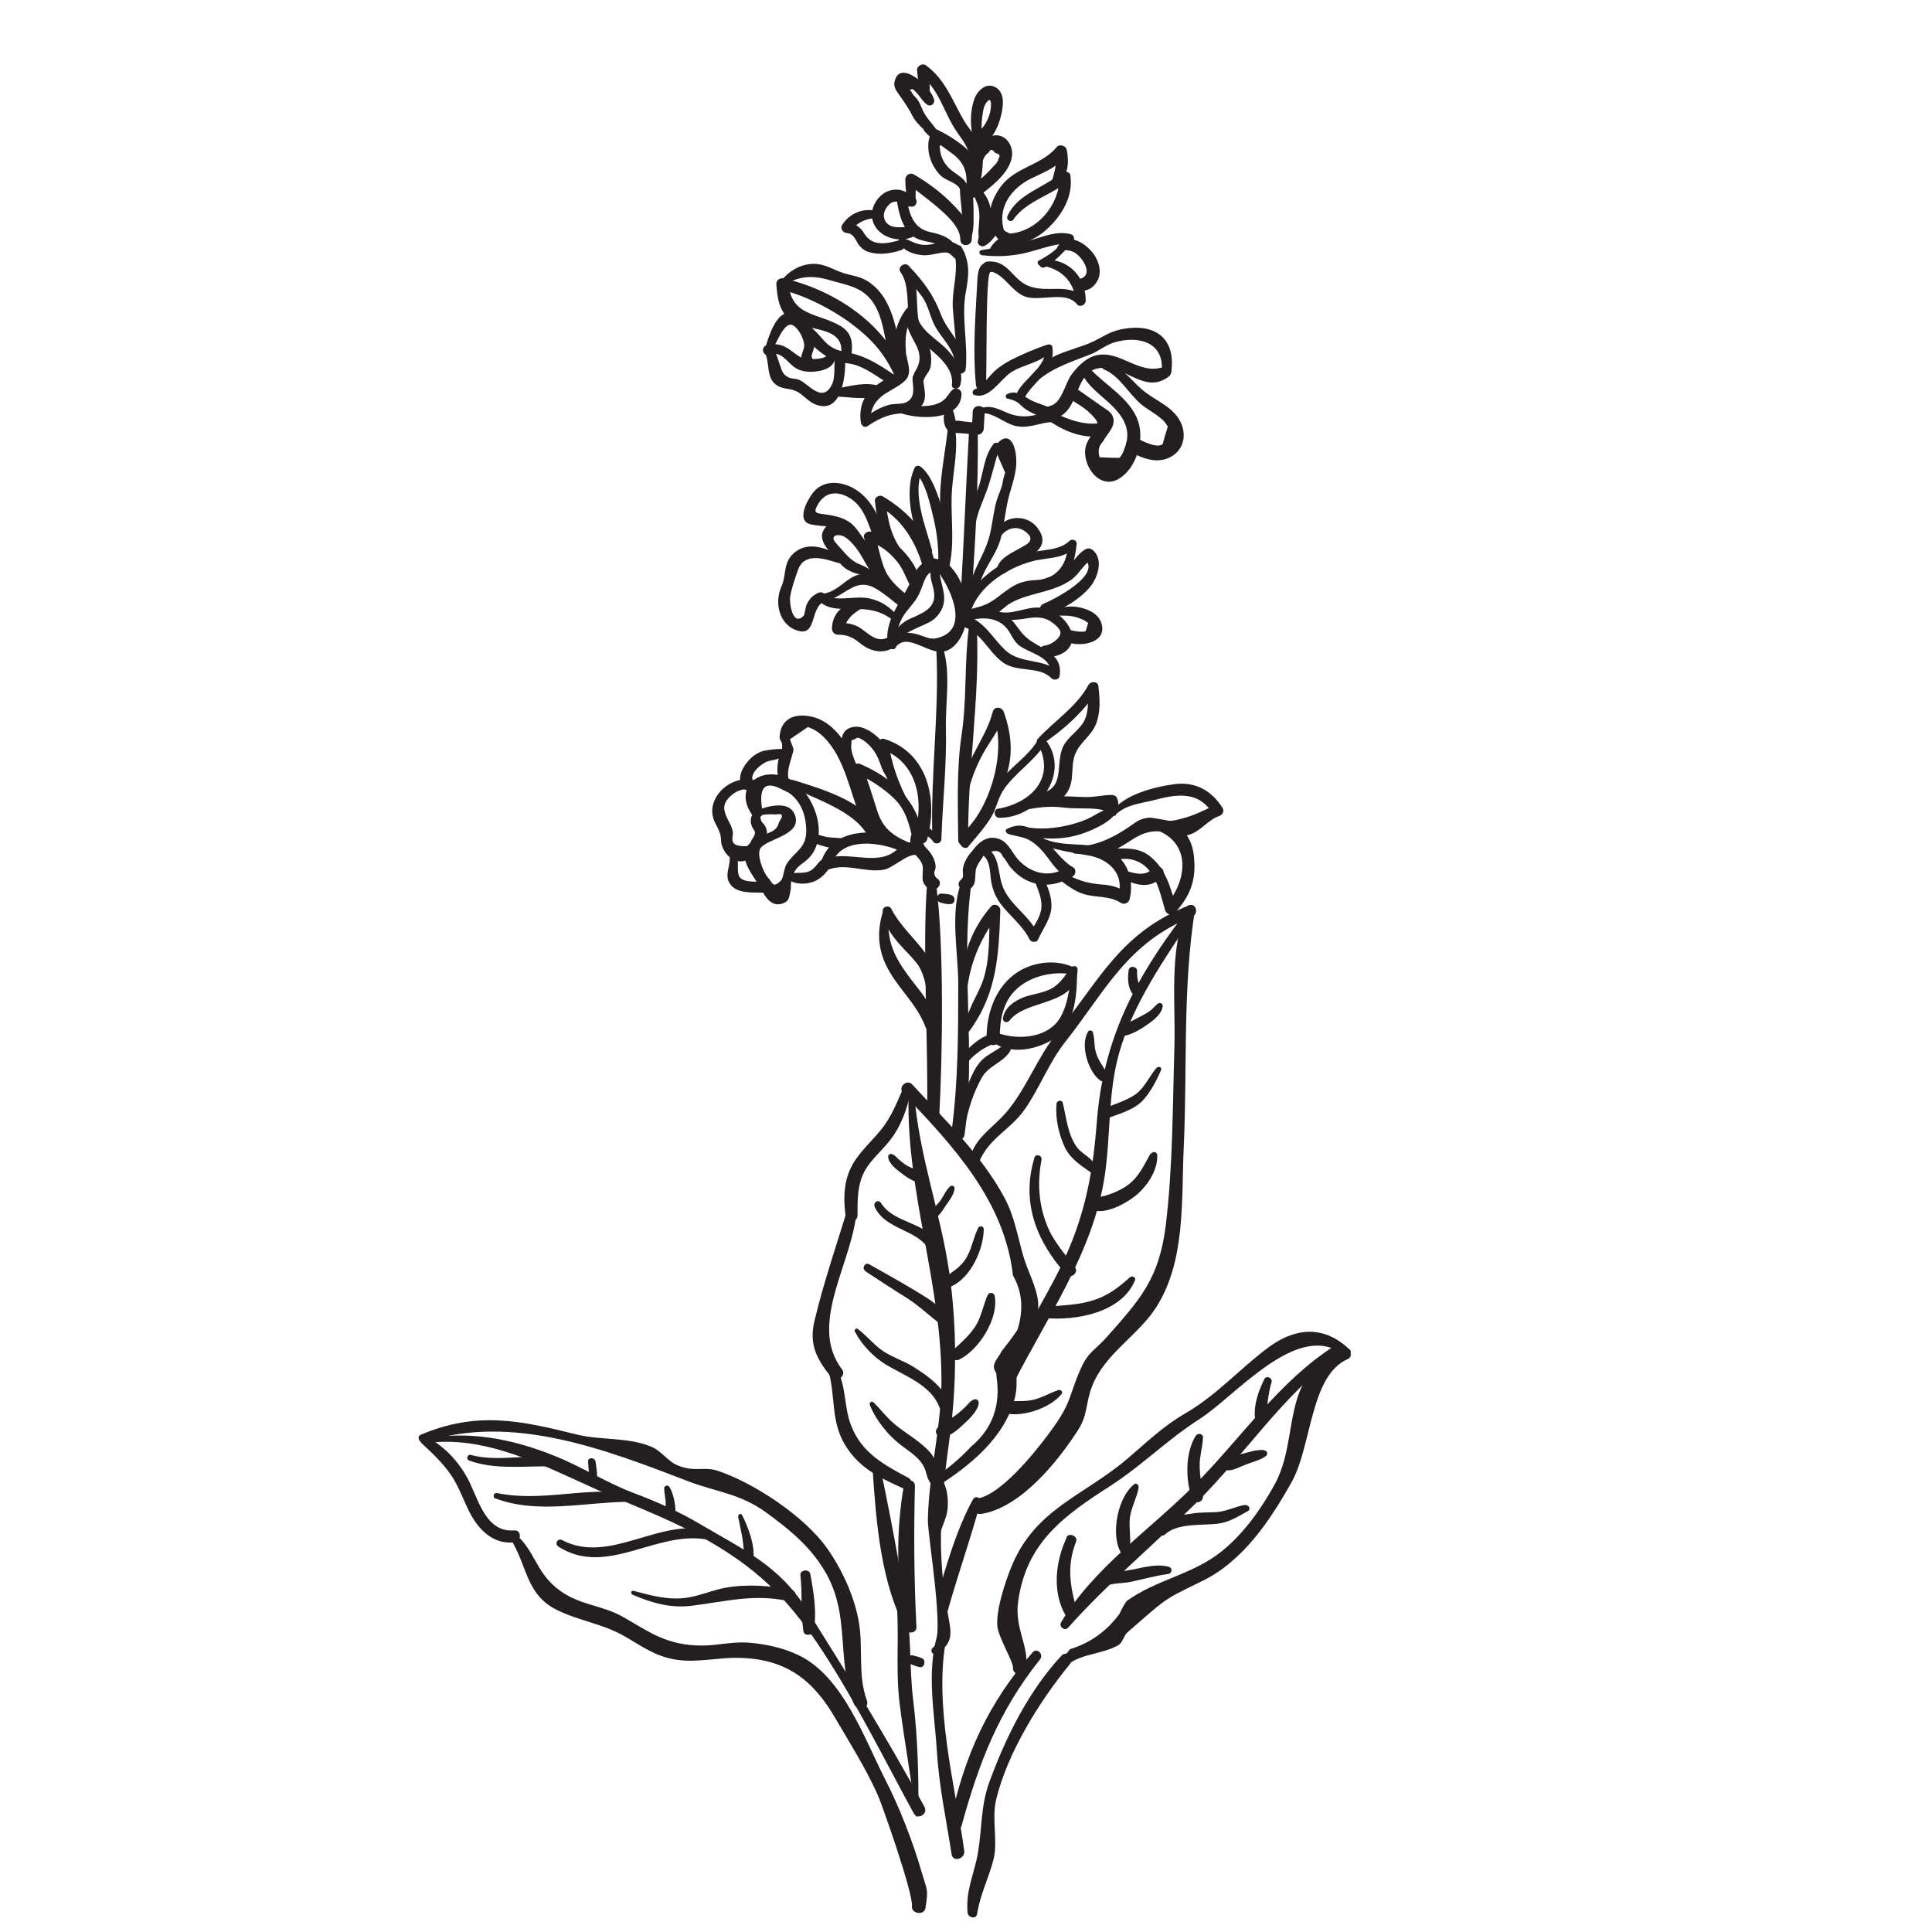 <svg xmlns="http://www.w3.org/2000/svg" fill="none" viewBox="0 0 60 60" height="60" width="60">
<rect fill="white" height="60" width="60"></rect>
<path fill="#231F20" d="M31.187 7.18C30.954 6.461 31.402 5.844 32.037 5.536C32.439 5.34 32.84 5.2 33.111 4.817C32.99 4.798 32.878 4.789 32.756 4.77C32.84 5.079 32.756 5.293 32.681 5.583C32.644 5.704 32.803 5.798 32.896 5.704C33.176 5.424 33.204 5.041 33.13 4.658C33.102 4.518 32.896 4.462 32.812 4.574C32.345 5.135 31.542 5.181 31.085 5.788C30.767 6.208 30.543 6.871 30.963 7.301C31.057 7.394 31.234 7.301 31.197 7.17L31.187 7.18Z"></path>
<path fill="#231F20" d="M31.477 6.806C31.897 6.227 32.654 6.068 33.195 5.611C33.102 5.574 32.999 5.527 32.906 5.489C32.915 6.339 32.233 7.18 31.365 7.254C31.141 7.273 31.141 7.628 31.365 7.609C31.953 7.562 32.345 7.329 32.737 6.89C33.092 6.479 33.316 5.994 33.242 5.452C33.223 5.312 33.036 5.303 32.952 5.377C32.411 5.844 31.608 6.012 31.29 6.703C31.234 6.834 31.393 6.927 31.477 6.815V6.806Z"></path>
<path fill="#231F20" d="M30.926 6.955C30.842 7.105 30.861 7.282 30.982 7.404C31.085 7.525 31.281 7.618 31.412 7.488C31.458 7.432 31.458 7.357 31.412 7.301C31.299 7.18 31.141 7.217 31.131 7.011C31.131 6.899 30.982 6.853 30.926 6.955Z"></path>
<path fill="#231F20" d="M30.898 6.937C30.683 7.04 30.384 7.245 30.366 7.506C30.356 7.59 30.468 7.674 30.552 7.646C30.767 7.562 30.935 7.282 31.066 7.105C31.15 7.002 31.001 6.899 30.898 6.937Z"></path>
<path fill="#231F20" d="M30.851 7.871C31.019 7.805 31.215 7.675 31.346 7.553C31.44 7.46 31.346 7.254 31.206 7.31C31.019 7.385 30.833 7.553 30.739 7.731C30.702 7.796 30.767 7.908 30.851 7.88V7.871Z"></path>
<path fill="#231F20" d="M30.497 7.927C30.926 7.973 31.318 7.964 31.738 7.88C32.233 7.777 32.691 7.562 33.214 7.562C33.167 7.488 33.13 7.413 33.083 7.338C32.934 7.684 32.644 7.88 32.327 8.057C32.177 8.141 32.308 8.384 32.467 8.291C32.812 8.085 33.046 7.805 33.316 7.516C33.391 7.441 33.363 7.301 33.251 7.273C32.822 7.161 32.448 7.338 32.037 7.45C31.533 7.59 31.001 7.684 30.478 7.768C30.375 7.786 30.412 7.917 30.497 7.927Z"></path>
<path fill="#231F20" d="M32.308 8.244C32.924 8.319 33.354 8.72 33.41 9.337C33.484 9.29 33.569 9.243 33.643 9.197C33.102 8.795 32.579 9.094 31.991 8.898C31.43 8.711 31.337 8.067 30.665 8.123C30.478 8.141 30.468 8.422 30.665 8.422C31.141 8.422 31.384 9.038 31.822 9.206C32.299 9.383 33.092 9.01 33.447 9.449C33.541 9.561 33.718 9.467 33.718 9.337C33.718 8.524 33.083 7.955 32.28 8.085C32.187 8.104 32.224 8.235 32.299 8.244H32.308Z"></path>
<path fill="#231F20" d="M32.878 7.758C32.98 7.777 33.074 7.758 33.176 7.777C33.344 7.796 33.466 7.899 33.569 8.02C33.746 8.235 33.877 8.58 33.522 8.664C33.354 8.702 33.344 8.982 33.522 9.019C33.765 9.066 33.97 8.926 34.082 8.72C34.203 8.496 34.157 8.225 34.035 8.001C33.821 7.609 33.176 7.142 32.84 7.665C32.822 7.693 32.84 7.749 32.878 7.758Z"></path>
<path fill="#231F20" d="M31.271 7.46C31.271 7.46 31.271 7.46 31.281 7.46C31.113 7.45 31.019 7.665 31.122 7.787C31.225 7.927 31.43 7.871 31.486 7.712C31.505 7.675 31.505 7.628 31.514 7.59C31.524 7.469 31.374 7.394 31.281 7.46H31.271Z"></path>
<path fill="#231F20" d="M29.908 8.067C29.908 8.067 29.936 8.029 29.945 8.011C29.983 7.955 29.974 7.88 29.945 7.833C29.796 7.562 29.563 7.469 29.264 7.516C29.04 7.553 28.862 7.628 28.629 7.6C28.405 7.572 28.227 7.441 28.022 7.385C27.938 7.366 27.882 7.45 27.919 7.525C28.05 7.796 28.386 7.908 28.676 7.927C28.853 7.936 29.002 7.889 29.171 7.861C29.469 7.805 29.479 7.861 29.647 8.02C29.693 8.057 29.712 8.085 29.777 8.113C29.834 8.141 29.88 8.123 29.918 8.076L29.908 8.067Z"></path>
<path fill="#231F20" d="M29.721 7.702C29.535 7.376 29.236 7.282 28.89 7.208C28.377 7.095 28.255 6.685 28.162 6.218C28.125 6.283 28.087 6.348 28.05 6.414C28.125 6.414 28.199 6.414 28.274 6.414C28.47 6.46 28.545 6.171 28.358 6.115C28.218 6.078 28.115 6.078 27.975 6.106C27.891 6.124 27.854 6.218 27.863 6.302C27.929 6.666 28.022 7.058 28.321 7.31C28.47 7.432 28.629 7.469 28.806 7.506C29.105 7.562 29.301 7.637 29.525 7.852C29.628 7.945 29.787 7.824 29.712 7.702H29.721Z"></path>
<path fill="#231F20" d="M28.442 6.293C28.424 6.05 28.442 5.807 28.461 5.564C28.367 5.602 28.265 5.648 28.171 5.686C28.461 5.928 28.769 6.143 29.058 6.386C29.348 6.638 29.824 7.03 29.824 7.441C29.824 7.675 30.16 7.665 30.179 7.441C30.216 7.002 29.852 6.61 29.563 6.321C29.217 5.966 28.806 5.667 28.377 5.415C28.265 5.35 28.125 5.434 28.115 5.564C28.115 5.835 28.143 6.069 28.209 6.33C28.246 6.451 28.442 6.433 28.433 6.302L28.442 6.293Z"></path>
<path fill="#231F20" d="M28.227 6.04C28.031 5.835 27.658 5.854 27.434 6.012C27.21 6.171 27.051 6.461 27.079 6.731C27.144 7.338 27.891 7.591 28.386 7.338C28.526 7.264 28.47 7.012 28.302 7.03C28.013 7.058 27.527 7.152 27.452 6.741C27.424 6.591 27.536 6.405 27.658 6.311C27.807 6.209 27.994 6.302 28.153 6.246C28.246 6.218 28.274 6.106 28.209 6.031L28.227 6.04Z"></path>
<path fill="#231F20" d="M27.21 6.545C26.78 6.461 26.397 6.619 26.154 6.984C26.08 7.096 26.182 7.226 26.294 7.236C26.537 7.254 26.575 7.497 26.705 7.647C26.789 7.74 26.883 7.805 27.004 7.833C27.312 7.927 27.677 7.871 27.985 7.768C28.171 7.703 28.097 7.422 27.901 7.469C27.49 7.581 27.079 7.647 26.836 7.245C26.715 7.049 26.556 6.946 26.332 6.9C26.36 6.993 26.378 7.086 26.407 7.18C26.593 6.937 26.864 6.787 27.172 6.778C27.303 6.778 27.34 6.563 27.2 6.535L27.21 6.545Z"></path>
<path fill="#231F20" d="M30.142 7.432C30.244 7.189 30.235 6.928 30.235 6.666C30.235 6.395 30.235 6.106 30.179 5.844C30.17 5.779 30.104 5.732 30.048 5.714C30.03 5.714 30.02 5.714 30.002 5.704C29.908 5.676 29.815 5.751 29.815 5.844C29.805 6.097 29.861 6.358 29.871 6.61C29.88 6.872 29.852 7.161 29.927 7.413C29.955 7.497 30.095 7.535 30.142 7.441V7.432Z"></path>
<path fill="#231F20" d="M30.067 5.938C30.067 5.629 29.852 5.508 29.628 5.349C29.227 5.069 29.124 4.677 29.217 4.219C29.255 4.061 29.012 3.93 28.928 4.098C28.778 4.406 28.806 4.761 28.946 5.069C29.021 5.228 29.124 5.377 29.255 5.489C29.423 5.629 29.805 5.695 29.834 5.947C29.852 6.096 30.058 6.096 30.067 5.947V5.938Z"></path>
<path fill="#231F20" d="M29.245 4.453C29.198 4.005 28.834 3.809 28.657 3.426C28.61 3.323 28.573 3.221 28.517 3.127C28.47 3.043 28.33 2.94 28.311 2.856C28.237 2.791 28.246 2.772 28.358 2.772C28.414 2.828 28.47 2.884 28.517 2.94C28.61 3.052 28.666 3.155 28.778 3.239C28.881 3.333 29.03 3.239 29.012 3.108C28.946 2.735 27.929 1.783 27.779 2.548C27.751 2.688 27.826 2.81 27.901 2.912C28.059 3.136 28.209 3.342 28.33 3.585C28.517 3.958 28.909 4.136 29.096 4.49C29.133 4.556 29.245 4.528 29.236 4.453H29.245Z"></path>
<path fill="#231F20" d="M28.862 3.071C28.89 2.772 28.862 2.474 28.844 2.175C28.75 2.221 28.666 2.277 28.573 2.324C29.068 2.688 29.245 3.249 29.516 3.762C29.609 3.94 29.721 4.108 29.843 4.276C30.16 4.715 30.198 5.051 30.123 5.574C30.095 5.788 30.412 5.882 30.45 5.667C30.497 5.35 30.562 5.023 30.487 4.696C30.403 4.313 30.132 4.07 29.936 3.743C29.572 3.118 29.357 2.464 28.75 2.025C28.648 1.951 28.47 2.053 28.48 2.175C28.508 2.502 28.545 2.81 28.694 3.118C28.732 3.202 28.844 3.146 28.853 3.071H28.862Z"></path>
<path fill="#231F20" d="M28.713 4.079C28.965 4.36 29.311 4.565 29.609 4.798C30.02 5.116 30.048 5.471 30.002 5.956C29.974 6.208 30.375 6.208 30.403 5.956C30.44 5.508 30.44 5.06 30.114 4.714C29.787 4.378 29.255 4.07 28.816 3.902C28.713 3.865 28.648 4.005 28.713 4.079Z"></path>
<path fill="#231F20" d="M30.123 5.826C30.244 6.078 30.403 6.339 30.412 6.629C30.431 6.9 30.356 7.152 30.403 7.422C30.44 7.628 30.721 7.553 30.739 7.376C30.786 7.049 30.833 6.685 30.739 6.367C30.665 6.097 30.487 5.891 30.282 5.695C30.188 5.611 30.058 5.714 30.114 5.826H30.123Z"></path>
<path fill="#231F20" d="M30.543 6.274C30.412 5.966 30.347 4.929 30.711 4.733C30.758 4.621 30.823 4.63 30.907 4.752C31.047 4.78 31.075 4.836 31.01 4.92C31.01 5.032 30.861 5.153 30.786 5.237C30.637 5.405 30.468 5.555 30.291 5.695C30.095 5.854 30.375 6.124 30.562 5.966C30.907 5.695 31.384 5.303 31.43 4.826C31.458 4.528 31.262 4.201 30.935 4.201C30.534 4.201 30.291 4.677 30.226 5.004C30.142 5.415 30.179 5.984 30.375 6.358C30.431 6.47 30.59 6.367 30.543 6.264V6.274Z"></path>
<path fill="#231F20" d="M30.524 4.481C30.478 4.192 30.468 3.912 30.506 3.622C30.524 3.519 30.534 3.37 30.581 3.277C30.627 3.174 30.767 2.978 30.777 3.23C30.777 3.454 30.711 3.659 30.599 3.846C30.506 4.005 30.347 4.117 30.254 4.276C30.188 4.388 30.3 4.565 30.44 4.518C30.786 4.397 30.991 3.977 31.075 3.641C31.15 3.361 31.234 2.894 30.926 2.716C30.627 2.539 30.347 2.819 30.254 3.09C30.095 3.557 30.142 4.08 30.272 4.537C30.319 4.705 30.562 4.631 30.524 4.462V4.481Z"></path>
<path fill="#231F20" d="M30.758 8.197C30.366 8.048 30.356 8.571 30.347 8.814C30.291 9.841 30.207 10.943 30.31 11.96C30.328 12.156 30.599 12.156 30.618 11.96C30.655 11.643 30.599 8.468 30.758 8.449C30.898 8.431 30.861 8.235 30.758 8.197Z"></path>
<path fill="#231F20" d="M29.628 7.777C29.796 8.431 29.553 8.954 29.591 9.579C29.637 10.224 29.74 10.803 29.684 11.456C29.665 11.652 29.974 11.652 29.992 11.456C30.067 10.672 29.852 9.85 29.992 9.084C30.086 8.562 30.142 8.169 29.861 7.674C29.787 7.553 29.6 7.637 29.628 7.768V7.777Z"></path>
<path fill="#231F20" d="M30.272 12.269C30.721 12.409 31.066 11.783 31.393 11.568C31.785 11.307 32.392 11.26 32.681 10.859C32.607 10.84 32.541 10.821 32.467 10.803C32.504 11.41 31.832 11.708 31.58 12.203C31.496 12.362 31.729 12.502 31.822 12.343C32.14 11.792 32.794 11.494 32.681 10.775C32.681 10.719 32.597 10.681 32.541 10.7C32.159 10.821 31.757 10.999 31.402 11.176C31.244 11.26 31.094 11.354 30.954 11.466C30.739 11.643 30.524 11.989 30.272 12.091C30.188 12.129 30.179 12.241 30.272 12.278V12.269Z"></path>
<path fill="#231F20" d="M30.468 12.838C30.842 12.782 31.215 13.184 31.598 13.24C31.991 13.305 32.299 13.118 32.681 13.109C32.887 13.109 32.887 12.792 32.681 12.792C32.513 12.792 32.373 12.829 32.205 12.876C31.878 12.96 31.589 12.95 31.281 12.82C30.973 12.689 30.739 12.558 30.412 12.698C30.328 12.736 30.394 12.857 30.478 12.838H30.468Z"></path>
<path fill="#231F20" d="M31.299 12.381C31.449 12.418 31.57 12.455 31.682 12.567C31.766 12.642 31.832 12.707 31.925 12.754C32.13 12.876 32.364 12.95 32.569 13.081C32.784 13.221 32.98 12.876 32.766 12.745C32.495 12.577 32.177 12.539 31.916 12.371C31.71 12.241 31.514 12.119 31.271 12.241C31.215 12.269 31.225 12.371 31.29 12.381H31.299Z"></path>
<path fill="#231F20" d="M31.953 12.072C32.532 11.466 33.12 11.297 33.858 11.008C34.129 10.905 34.306 10.728 34.605 10.634C35.315 10.42 36.155 10.597 36.08 11.522C36.062 11.718 36.361 11.708 36.379 11.522C36.51 10.476 35.838 10.009 34.792 10.233C34.484 10.298 34.25 10.457 33.97 10.597C33.615 10.765 33.251 10.849 32.887 10.999C32.411 11.195 32.093 11.55 31.804 11.96C31.738 12.044 31.878 12.157 31.953 12.072Z"></path>
<path fill="#231F20" d="M36.174 11.382C35.361 11.708 34.727 10.765 33.923 11.073C33.662 11.176 33.428 11.428 33.27 11.643C33.074 11.914 32.971 12.521 32.616 12.605C32.355 12.661 32.467 13.062 32.728 13.006C33.671 12.782 33.251 11.213 34.502 11.447C35.147 11.568 35.651 12.185 36.304 11.69C36.435 11.587 36.37 11.307 36.174 11.382Z"></path>
<path fill="#231F20" d="M33.597 11.596C33.811 12.035 34.213 12.278 34.549 12.614C34.876 12.941 35.109 13.314 34.969 13.791C34.941 13.884 34.848 14.174 34.754 14.22C34.549 14.22 34.344 14.211 34.148 14.201C34.092 14.005 34.12 13.847 34.25 13.716C34.381 13.464 34.689 13.23 34.549 12.913C34.493 12.782 34.325 12.698 34.222 12.623C33.923 12.418 33.634 12.203 33.326 11.998C33.12 11.858 32.943 12.185 33.139 12.325C33.363 12.493 33.653 12.633 33.849 12.829C34.129 13.109 34.157 13.156 33.914 13.492C33.755 13.716 33.662 13.903 33.709 14.183C33.783 14.687 34.25 15.173 34.754 14.864C35.296 14.538 35.539 13.679 35.352 13.1C35.119 12.381 34.316 11.96 33.83 11.428C33.718 11.307 33.541 11.466 33.606 11.596H33.597Z"></path>
<path fill="#231F20" d="M32.588 13.072C33.055 13.399 33.755 13.697 34.325 13.483C34.54 13.399 34.465 13.081 34.231 13.128C33.727 13.23 33.195 13.044 32.747 12.82C32.569 12.736 32.439 12.969 32.597 13.081L32.588 13.072Z"></path>
<path fill="#231F20" d="M34.269 11.466C34.782 11.671 35.044 12.231 35.455 12.567C35.623 12.707 35.828 12.81 35.996 12.95C36.108 13.025 36.202 13.128 36.267 13.249C36.211 13.426 36.155 13.613 36.108 13.791C35.931 13.94 35.464 13.688 35.315 13.613C35.053 13.473 34.82 13.865 35.081 14.015C35.483 14.248 35.987 14.435 36.417 14.155C36.771 13.921 36.846 13.492 36.669 13.118C36.426 12.605 35.838 12.437 35.436 12.072C35.072 11.746 34.829 11.382 34.334 11.251C34.194 11.213 34.148 11.409 34.278 11.466H34.269Z"></path>
<path fill="#231F20" d="M29.815 11.979C29.936 11.596 29.75 11.242 29.497 10.952C29.105 10.485 28.536 10.317 28.433 9.635C28.414 9.486 28.218 9.505 28.143 9.598C27.733 10.14 27.63 10.915 27.947 11.531C28.003 11.634 28.162 11.587 28.162 11.475C28.162 10.887 27.985 10.308 28.386 9.794C28.293 9.757 28.209 9.719 28.115 9.682C28.162 10.093 28.34 10.392 28.657 10.653C29.03 10.971 29.637 11.391 29.563 11.951C29.544 12.091 29.768 12.11 29.805 11.989L29.815 11.979Z"></path>
<path fill="#231F20" d="M28.143 9.841C28.134 10.177 28.302 10.429 28.451 10.719C28.573 10.961 28.601 11.185 28.48 11.428C28.414 11.559 28.358 11.596 28.367 11.755C28.377 11.942 28.62 11.97 28.685 11.802C28.741 11.643 28.862 11.559 28.9 11.391C28.928 11.242 28.928 11.045 28.89 10.896C28.797 10.513 28.433 10.242 28.386 9.841C28.367 9.691 28.153 9.682 28.143 9.841Z"></path>
<path fill="#231F20" d="M27.947 11.092C27.929 11.4 27.947 11.522 27.658 11.69C27.471 11.793 27.275 11.905 27.116 12.045C26.789 12.325 26.677 12.689 26.733 13.109C26.743 13.212 26.845 13.305 26.948 13.23C27.238 13.034 27.527 12.885 27.882 12.848C28.069 12.829 28.255 12.838 28.433 12.745C28.862 12.521 28.704 12.147 28.666 11.755C28.648 11.55 28.34 11.54 28.34 11.755C28.34 11.998 28.461 12.334 28.143 12.493C28.013 12.558 27.788 12.53 27.63 12.568C27.322 12.642 27.07 12.82 26.808 12.988C26.883 13.025 26.957 13.072 27.023 13.109C27.032 12.708 27.154 12.446 27.499 12.222C27.686 12.101 27.91 11.998 28.078 11.848C28.33 11.634 28.209 11.344 28.153 11.055C28.125 10.943 27.957 10.971 27.957 11.083L27.947 11.092Z"></path>
<path fill="#231F20" d="M27.938 12.819C28.48 13.025 29.843 13.1 29.861 12.231C29.861 12.082 29.675 12.017 29.572 12.11C29.488 12.194 29.432 12.306 29.348 12.39C29.198 12.53 29.002 12.586 28.806 12.605C28.517 12.633 28.218 12.567 27.929 12.633C27.835 12.651 27.845 12.782 27.929 12.81L27.938 12.819Z"></path>
<path fill="#231F20" d="M28.031 11.456C27.406 9.99 25.874 9.001 24.343 8.646C24.231 8.618 24.1 8.702 24.11 8.823C24.137 9.234 24.194 9.664 24.539 9.934C25.043 10.326 26.229 10.074 26.126 10.999C26.098 11.204 26.416 11.195 26.444 10.999C26.491 10.616 26.444 10.326 26.098 10.121C25.426 9.72 24.576 9.832 24.492 8.823C24.418 8.879 24.334 8.945 24.259 9.001C24.968 9.15 25.893 9.636 26.444 10.056C27.051 10.513 27.434 10.934 27.761 11.615C27.854 11.811 28.134 11.643 28.05 11.447L28.031 11.456Z"></path>
<path fill="#231F20" d="M24.52 9.878C24.828 10.336 25.342 10.924 25.846 11.167C26.07 11.279 26.323 11.26 26.565 11.335C26.976 11.466 27.322 11.764 27.695 11.97C27.873 12.072 28.022 11.811 27.854 11.699C27.415 11.4 26.957 11.083 26.434 10.971C26.182 10.915 25.996 10.896 25.79 10.756C25.622 10.644 25.501 10.466 25.361 10.326C25.137 10.102 24.922 9.897 24.66 9.738C24.576 9.682 24.464 9.794 24.52 9.878Z"></path>
<path fill="#231F20" d="M25.697 10.999C25.678 11.167 25.174 11.158 25.043 11.148C24.828 11.12 24.716 10.989 24.539 10.868C24.306 10.7 24.081 10.644 23.801 10.728C23.615 10.784 23.699 11.073 23.876 11.017C24.278 10.877 24.427 11.251 24.707 11.428C24.884 11.54 25.099 11.559 25.305 11.54C25.631 11.512 26.014 11.363 25.921 10.971C25.884 10.831 25.706 10.877 25.688 10.999H25.697Z"></path>
<path fill="#231F20" d="M23.736 10.915C23.932 11.26 23.764 11.755 24.147 11.979C24.315 12.082 24.511 12.063 24.679 12.129C24.903 12.213 25.043 12.418 25.258 12.53C26.126 12.95 26.267 11.708 26.248 11.158C26.248 10.989 25.968 10.933 25.93 11.111C25.893 11.363 25.949 11.718 25.837 11.942C25.538 12.549 25.099 11.905 24.81 11.793C24.716 11.755 24.586 11.764 24.502 11.727C24.287 11.624 24.287 11.503 24.221 11.335C24.128 11.083 24.128 10.952 23.923 10.756C23.82 10.663 23.661 10.784 23.727 10.905L23.736 10.915Z"></path>
<path fill="#231F20" d="M25.996 12.315C26.388 12.334 26.873 12.418 27.247 12.306C27.406 12.259 27.415 12.017 27.247 11.97C26.855 11.858 26.351 11.998 25.958 12.072C25.818 12.101 25.856 12.306 25.996 12.315Z"></path>
<path fill="#231F20" d="M24.016 10.719C24.016 10.719 23.997 10.691 23.988 10.681C23.988 10.728 23.997 10.775 24.007 10.821C24.11 10.672 24.352 9.99 24.604 10.093C24.81 10.177 25.015 10.607 24.968 10.793C24.941 10.943 24.857 11.018 24.894 11.186C24.931 11.344 25.025 11.456 25.183 11.494C25.286 11.522 25.417 11.391 25.342 11.288C25.305 11.242 25.221 11.139 25.211 11.092C25.193 11.018 25.249 10.924 25.267 10.849C25.305 10.719 25.295 10.635 25.258 10.504C25.174 10.252 25.081 9.99 24.847 9.832C24.231 9.383 23.932 10.261 23.792 10.719C23.764 10.821 23.876 10.896 23.96 10.849C23.969 10.849 23.988 10.84 23.997 10.831C24.044 10.803 24.044 10.737 24.016 10.7V10.719Z"></path>
<path fill="#231F20" d="M24.352 8.823C24.492 8.776 24.632 8.702 24.763 8.664C25.099 8.562 25.426 8.599 25.772 8.702C26.117 8.804 26.547 8.879 26.827 9.094C27.48 9.579 27.424 10.523 27.667 11.242C27.723 11.41 28.013 11.391 27.985 11.195C27.882 10.317 27.723 9.159 26.873 8.692C26.668 8.58 26.463 8.562 26.248 8.496C25.949 8.412 25.678 8.226 25.37 8.198C24.95 8.16 24.539 8.375 24.287 8.692C24.24 8.748 24.287 8.842 24.362 8.823H24.352Z"></path>
<path fill="#231F20" d="M29.012 10.644C28.171 10.345 28.713 8.935 28.246 8.291C28.162 8.356 28.078 8.421 27.994 8.487C28.227 8.73 28.489 8.991 28.676 9.271C28.825 9.514 28.872 9.766 28.984 10.018C29.18 10.476 29.647 10.793 29.656 11.325C29.656 11.54 29.992 11.54 29.983 11.325C29.955 10.691 29.432 10.326 29.217 9.757C28.984 9.141 28.676 8.739 28.218 8.253C28.097 8.123 27.854 8.3 27.966 8.45C28.461 9.131 27.798 10.607 28.965 10.821C29.077 10.84 29.124 10.681 29.012 10.644Z"></path>
<path fill="#231F20" d="M29.357 12.689C29.283 12.876 29.273 13.258 29.469 13.389C29.581 13.455 29.749 13.445 29.861 13.455C30.03 13.473 30.198 13.483 30.366 13.501C30.468 13.501 30.543 13.408 30.552 13.315C30.562 13.137 30.571 12.969 30.581 12.792C30.59 12.549 30.216 12.549 30.207 12.792C30.207 12.969 30.188 13.137 30.179 13.315C30.244 13.249 30.3 13.193 30.366 13.128C30.254 13.128 30.151 13.109 30.039 13.1C29.955 13.1 29.759 13.044 29.675 13.072C29.628 13.062 29.628 13.072 29.656 13.081C29.675 13.109 29.684 13.1 29.675 13.081C29.684 13.053 29.656 12.969 29.647 12.932C29.628 12.838 29.609 12.754 29.553 12.67C29.497 12.586 29.376 12.605 29.348 12.698L29.357 12.689Z"></path>
<path fill="#231F20" d="M29.432 13.352C29.357 13.996 29.227 14.65 29.198 15.303C29.171 16.05 29.301 16.77 29.171 17.517C29.133 17.713 29.432 17.806 29.479 17.601C29.647 16.881 29.535 16.181 29.553 15.444C29.572 14.725 29.768 14.043 29.665 13.324C29.647 13.184 29.451 13.23 29.432 13.352Z"></path>
<path fill="#231F20" d="M30.095 13.38C30.002 15.051 29.936 16.723 29.843 18.394C29.834 18.609 30.16 18.609 30.179 18.394C30.3 16.723 30.384 15.051 30.366 13.38C30.366 13.212 30.114 13.212 30.104 13.38H30.095Z"></path>
<path fill="#231F20" d="M29.367 17.647C29.068 17.031 28.526 17.479 28.349 17.918C28.059 18.628 27.434 19.216 27.574 20.047C27.592 20.196 27.788 20.131 27.807 20.019C27.845 19.72 27.873 19.44 28.031 19.169C28.143 18.973 28.302 18.824 28.433 18.637C28.526 18.506 28.582 18.366 28.638 18.217C28.685 18.105 28.713 17.983 28.788 17.881C28.928 17.694 29.058 17.694 29.292 17.759C29.357 17.778 29.395 17.712 29.376 17.657L29.367 17.647Z"></path>
<path fill="#231F20" d="M27.826 20.103C28.022 19.608 28.414 19.552 28.834 19.337C28.974 19.272 29.077 19.179 29.171 19.048C29.497 18.581 29.198 18.189 29.171 17.694C29.161 17.563 28.965 17.526 28.928 17.657C28.862 17.881 28.918 18.002 28.974 18.226C29.142 18.833 28.769 18.992 28.283 19.207C27.919 19.365 27.704 19.655 27.63 20.038C27.602 20.168 27.779 20.215 27.826 20.094V20.103Z"></path>
<path fill="#231F20" d="M27.891 20.019C28.293 19.692 28.909 20.402 29.404 20.206C29.684 20.094 29.852 19.814 29.945 19.543C30.188 18.786 29.918 17.843 29.273 17.376C29.105 17.255 28.946 17.507 29.058 17.657C29.46 18.151 30.132 19.468 29.208 19.785C28.909 19.888 28.825 19.804 28.554 19.72C28.442 19.683 28.33 19.655 28.209 19.655C28.013 19.655 27.873 19.729 27.751 19.879C27.667 19.972 27.788 20.094 27.891 20.019Z"></path>
<path fill="#231F20" d="M27.873 19.123C27.63 18.843 27.35 18.656 26.985 18.581C26.509 18.488 25.968 18.721 25.538 18.441C25.52 18.516 25.501 18.59 25.482 18.656C25.874 18.656 26.07 18.469 26.388 18.291C26.78 18.067 27.032 18.151 27.378 18.394C27.611 18.553 27.817 18.74 28.041 18.908C28.19 19.02 28.321 18.796 28.227 18.674C27.929 18.32 27.406 17.909 26.939 17.834C26.351 17.741 26.08 18.432 25.491 18.441C25.389 18.441 25.342 18.572 25.407 18.637C25.622 18.861 25.884 18.908 26.192 18.908C26.771 18.908 27.266 18.88 27.742 19.272C27.835 19.347 27.957 19.235 27.882 19.132L27.873 19.123Z"></path>
<path fill="#231F20" d="M28.218 18.525C27.947 18.291 27.658 18.067 27.499 17.731C27.34 17.386 27.294 16.984 27.163 16.629C27.098 16.695 27.023 16.769 26.957 16.835C27.322 16.891 27.62 17.152 27.854 17.432C28.078 17.703 28.153 18.021 28.33 18.301C28.405 18.413 28.592 18.375 28.592 18.226C28.592 17.507 27.733 16.62 27.041 16.508C26.93 16.489 26.789 16.583 26.836 16.713C26.976 17.124 27.023 17.601 27.238 17.983C27.424 18.31 27.723 18.553 28.05 18.721C28.171 18.786 28.321 18.618 28.209 18.525H28.218Z"></path>
<path fill="#231F20" d="M28.47 17.946C28.442 17.61 28.265 17.414 28.059 17.162C27.667 16.685 27.574 16.153 27.499 15.556C27.415 15.602 27.331 15.649 27.256 15.696C28.013 16.106 28.451 16.835 28.676 17.657C28.741 17.899 29.096 17.797 29.049 17.554C28.872 16.611 28.227 15.892 27.415 15.415C27.322 15.359 27.154 15.434 27.172 15.556C27.219 15.985 27.275 16.424 27.462 16.816C27.658 17.246 28.199 17.507 28.293 17.965C28.311 18.067 28.489 18.049 28.48 17.937L28.47 17.946Z"></path>
<path fill="#231F20" d="M27.163 17.843C27.032 17.666 26.873 17.6 26.677 17.516C26.397 17.404 26.229 17.152 26.024 16.937C25.986 16.891 25.874 16.779 25.884 16.713C25.912 16.573 26.126 16.62 26.201 16.657C26.369 16.751 26.491 16.891 26.603 17.04C26.817 17.32 26.948 17.684 27.191 17.927C27.275 18.011 27.424 17.927 27.387 17.815C27.303 17.544 27.125 17.292 26.967 17.059C26.845 16.872 26.705 16.685 26.528 16.536C26.313 16.358 25.837 16.116 25.613 16.405C25.351 16.751 25.753 17.115 25.958 17.348C26.089 17.498 26.192 17.638 26.388 17.731C26.593 17.834 26.827 17.852 27.023 17.974C27.098 18.021 27.219 17.918 27.154 17.843H27.163Z"></path>
<path fill="#231F20" d="M27.014 16.956C26.789 16.751 26.668 16.452 26.435 16.256C26.192 16.06 25.865 16.004 25.566 15.966C25.305 15.938 25.258 15.901 25.417 15.639C25.631 15.285 25.986 15.247 26.332 15.434C26.817 15.695 26.939 16.2 27.126 16.685C27.182 16.825 27.434 16.825 27.415 16.648C27.359 16.06 27.023 15.443 26.491 15.154C26.07 14.93 25.547 14.911 25.239 15.313C25.071 15.537 24.716 16.172 25.174 16.284C25.566 16.377 25.977 16.284 26.294 16.583C26.491 16.769 26.631 17.003 26.855 17.162C26.967 17.246 27.107 17.059 27.004 16.965L27.014 16.956Z"></path>
<path fill="#231F20" d="M26.108 17.255C25.678 17.04 25.146 16.807 24.707 17.134C24.53 17.264 24.436 17.442 24.399 17.647C24.362 17.825 24.362 17.955 24.296 18.142C24.25 18.263 24.203 18.366 24.184 18.497C24.11 18.926 24.287 19.412 24.726 19.571C25.379 19.813 25.146 18.898 25.576 18.693C25.762 18.599 25.604 18.319 25.407 18.413C25.23 18.497 25.118 18.618 25.043 18.796C25.015 18.861 24.997 19.085 24.95 19.132C24.614 19.459 24.511 18.73 24.539 18.534C24.576 18.291 24.698 17.936 24.782 17.703C24.978 17.143 25.594 17.348 26.014 17.479C26.154 17.526 26.248 17.311 26.117 17.245L26.108 17.255Z"></path>
<path fill="#231F20" d="M26.808 18.628C26.304 18.674 25.846 18.964 25.837 19.524C25.837 19.627 25.921 19.711 26.024 19.711C26.285 19.711 26.453 19.776 26.659 19.935C26.771 20.028 26.892 20.112 27.032 20.168C27.331 20.28 27.611 20.234 27.863 20.038C28.022 19.916 27.817 19.645 27.648 19.758C27.266 20 27.032 19.72 26.733 19.515C26.519 19.365 26.285 19.347 26.033 19.337C26.089 19.412 26.154 19.496 26.21 19.571C26.267 19.197 26.556 19.001 26.873 18.833C26.967 18.786 26.93 18.618 26.817 18.628H26.808Z"></path>
<path fill="#231F20" d="M30.095 19.235C30.216 18.31 31.215 17.657 32.047 17.433C32.523 17.302 33.046 17.377 33.401 16.984C33.326 16.956 33.251 16.919 33.176 16.891C33.139 17.32 33.036 17.647 32.672 17.881C32.392 18.058 32.131 17.983 31.832 18.058C31.608 18.114 31.486 18.18 31.299 18.31C31.038 18.488 30.833 18.703 30.506 18.814C30.244 18.908 30.151 18.861 29.974 19.076C29.852 19.225 30.048 19.44 30.188 19.291C30.422 19.067 30.907 19.104 31.178 18.88C31.542 18.572 31.524 18.413 32.075 18.357C32.243 18.338 32.383 18.357 32.551 18.301C33.204 18.105 33.373 17.498 33.438 16.891C33.447 16.77 33.288 16.723 33.214 16.798C32.878 17.124 32.299 17.059 31.869 17.19C31.496 17.302 31.141 17.479 30.823 17.713C30.319 18.086 29.89 18.581 29.899 19.235C29.899 19.356 30.076 19.356 30.086 19.235H30.095Z"></path>
<path fill="#231F20" d="M30.104 19.263C30.497 19.169 30.935 19.16 31.234 19.477C31.384 19.636 31.449 19.86 31.608 20.01C31.897 20.28 32.691 20.374 32.616 20.915C32.7 20.897 32.784 20.869 32.868 20.85C32.383 20.43 31.692 20.635 31.215 20.187C30.786 19.776 30.571 19.281 29.964 19.104C29.74 19.039 29.647 19.384 29.871 19.449C30.468 19.617 30.674 20.224 31.141 20.57C31.589 20.897 32.28 20.673 32.654 21.065C32.728 21.14 32.887 21.111 32.906 21C33.036 20.215 32.196 20.159 31.785 19.711C31.561 19.468 31.458 19.197 31.131 19.057C30.767 18.908 30.403 18.983 30.048 19.113C29.955 19.151 29.992 19.291 30.095 19.272L30.104 19.263Z"></path>
<path fill="#231F20" d="M29.768 18.665C29.787 18.74 29.815 18.805 29.843 18.88C29.927 19.076 30.188 18.945 30.207 18.787C30.216 18.665 30.207 18.553 30.123 18.469C30.067 18.422 30.002 18.422 29.945 18.469C29.871 18.544 29.852 18.637 29.824 18.73C29.936 18.703 30.039 18.674 30.151 18.646C30.114 18.618 30.086 18.59 30.058 18.544C29.955 18.404 29.731 18.488 29.777 18.665H29.768Z"></path>
<path fill="#231F20" d="M30.879 19.113C31.188 19.291 31.477 19.263 31.813 19.216C32.084 19.169 32.364 19.132 32.616 19.291C32.719 19.356 32.924 19.515 32.934 19.636C32.952 19.814 32.644 20.028 32.457 20.047C32.224 20.066 32.215 20.411 32.457 20.411C33.148 20.421 33.578 19.916 33.102 19.319C32.924 19.095 32.672 18.927 32.383 18.88C31.888 18.796 31.421 19.151 30.935 18.973C30.851 18.945 30.795 19.076 30.87 19.123L30.879 19.113Z"></path>
<path fill="#231F20" d="M32.261 19.104C32.626 19.178 32.99 19.067 33.354 19.151C33.438 19.169 33.522 19.197 33.606 19.235C33.671 19.262 33.737 19.3 33.793 19.347C33.765 19.431 33.746 19.515 33.718 19.599C33.634 19.645 33.335 19.599 33.251 19.571C33.036 19.468 32.84 19.776 33.055 19.898C33.456 20.131 34.418 20 34.203 19.347C34.11 19.067 33.83 18.936 33.559 18.87C33.102 18.758 32.728 18.964 32.28 18.954C32.196 18.954 32.177 19.085 32.261 19.095V19.104Z"></path>
<path fill="#231F20" d="M31.057 18.983C31.524 18.506 32.196 18.478 32.784 18.254C32.962 18.189 33.13 18.105 33.288 17.993C33.513 17.825 33.662 17.507 33.905 17.376C33.83 17.367 33.755 17.358 33.671 17.348C34.269 17.843 32.691 18.637 32.411 18.749C32.205 18.833 32.28 19.169 32.504 19.095C32.99 18.936 33.55 18.609 33.877 18.198C34.101 17.909 34.269 17.367 33.942 17.087C33.877 17.031 33.793 17.012 33.709 17.059C33.484 17.18 33.354 17.432 33.167 17.601C32.85 17.871 32.448 17.965 32.056 18.095C31.598 18.254 31.187 18.469 30.907 18.88C30.851 18.964 30.982 19.067 31.047 18.992L31.057 18.983Z"></path>
<path fill="#231F20" d="M30.272 16.573C30.272 16.041 30.506 15.639 30.674 15.154C30.814 14.743 30.907 14.304 31.047 13.893C31.085 13.791 30.935 13.697 30.861 13.781C30.543 14.174 30.543 14.715 30.375 15.173C30.207 15.649 29.955 16.078 30.095 16.592C30.123 16.695 30.272 16.676 30.272 16.564V16.573Z"></path>
<path fill="#231F20" d="M30.935 14.034C31.029 14.248 31.122 14.463 31.215 14.678C31.188 14.771 31.159 14.864 31.141 14.967C31.113 15.163 31.01 15.35 30.954 15.537C30.842 15.92 30.823 16.302 30.721 16.676C30.562 17.274 30.16 17.741 30.086 18.385C30.058 18.572 30.356 18.572 30.375 18.385C30.459 17.694 30.963 17.274 31.103 16.629C31.197 16.2 31.234 15.761 31.355 15.331C31.44 15.033 31.542 14.734 31.561 14.426C31.589 13.763 31.29 13.249 30.842 13.949C30.795 14.015 30.898 14.089 30.954 14.034H30.935Z"></path>
<path fill="#231F20" d="M31.001 16.788C31.113 16.527 31.393 16.331 31.682 16.424C31.785 16.452 32.009 16.601 32 16.732C32 16.863 31.841 16.928 31.748 16.984C31.449 17.162 30.991 17.33 30.945 17.722C30.945 17.797 31.029 17.871 31.103 17.843C31.271 17.778 31.393 17.657 31.542 17.554C31.71 17.442 31.888 17.358 32.047 17.246C32.355 17.031 32.485 16.797 32.261 16.452C31.878 15.854 30.945 16.022 30.851 16.741C30.842 16.816 30.954 16.891 30.991 16.797L31.001 16.788Z"></path>
<path fill="#231F20" d="M28.946 17.087C28.75 16.358 28.33 15.369 28.629 14.622C28.564 14.64 28.489 14.659 28.424 14.678C28.75 14.967 28.89 15.686 28.993 16.097C29.105 16.573 29.152 17.049 29.142 17.535C29.142 17.75 29.479 17.75 29.479 17.535C29.497 16.947 29.441 16.377 29.264 15.808C29.133 15.387 28.946 14.78 28.601 14.5C28.545 14.454 28.442 14.444 28.405 14.528C28.05 15.275 28.358 16.489 28.732 17.171C28.797 17.283 28.974 17.208 28.946 17.078V17.087Z"></path>
<path fill="#231F20" d="M29.077 20.14C29.18 22.092 28.89 24.09 28.956 26.051C28.956 26.238 29.236 26.238 29.236 26.051C29.273 24.912 29.404 23.763 29.376 22.624C29.357 21.812 29.535 20.897 29.283 20.112C29.245 20.01 29.068 20.019 29.077 20.14Z"></path>
<path fill="#231F20" d="M30.086 19.515C29.945 20.635 30.03 21.728 29.861 22.839C29.703 23.904 29.75 25.024 29.759 26.098C29.759 26.294 30.067 26.294 30.067 26.098C30.048 23.875 30.431 21.737 30.338 19.524C30.338 19.356 30.104 19.365 30.086 19.524V19.515Z"></path>
<path fill="#231F20" d="M29.152 26.014C29.021 25.864 28.89 25.678 28.685 25.65C28.498 25.622 28.34 25.79 28.293 25.958C28.237 26.145 28.293 26.35 28.395 26.499C28.47 26.602 28.564 26.677 28.62 26.798C28.676 26.919 28.666 27.022 28.769 27.125C28.834 27.2 28.946 27.172 29.002 27.097C29.133 26.901 29.002 26.63 28.872 26.453C28.797 26.359 28.666 26.266 28.666 26.135C28.666 26.014 28.732 25.92 28.844 25.995C28.909 26.042 28.956 26.107 29.012 26.154C29.114 26.257 29.255 26.107 29.171 25.995L29.152 26.014Z"></path>
<path fill="#231F20" d="M28.648 26.387C28.283 26.032 28.162 26.135 27.807 26.425C27.191 26.919 26.285 26.378 25.566 26.695C25.65 26.761 25.734 26.826 25.818 26.892C26.061 25.92 27.471 26.154 28.106 26.499C28.293 26.602 28.461 26.322 28.274 26.21C27.424 25.696 25.828 25.622 25.491 26.798C25.454 26.91 25.576 27.06 25.706 27.013C26.285 26.789 26.845 27.106 27.434 27.013C27.761 26.957 28.246 26.434 28.517 26.574C28.629 26.63 28.75 26.49 28.657 26.397L28.648 26.387Z"></path>
<path fill="#231F20" d="M28.19 26.154C27.714 25.939 27.415 25.715 27.247 25.192C27.098 24.735 26.967 24.277 26.789 23.829C26.724 23.894 26.659 23.959 26.593 24.025C27.004 24.193 27.452 24.492 27.77 24.8C28.134 25.155 28.237 25.603 28.349 26.079C28.386 26.247 28.685 26.219 28.666 26.032C28.535 24.903 27.733 24.165 26.715 23.726C26.603 23.679 26.435 23.764 26.481 23.904C26.687 24.473 26.799 25.145 27.079 25.678C27.294 26.088 27.667 26.229 28.106 26.331C28.218 26.359 28.302 26.191 28.19 26.145V26.154Z"></path>
<path fill="#231F20" d="M28.246 24.968C27.919 24.37 27.686 23.745 27.592 23.063C27.527 23.128 27.452 23.203 27.387 23.268C28.517 23.679 28.704 24.921 28.395 25.948C28.321 26.2 28.722 26.312 28.797 26.06C29.133 24.828 28.816 23.38 27.471 22.951C27.34 22.904 27.247 23.035 27.266 23.156C27.378 23.866 27.63 24.501 28.059 25.08C28.143 25.183 28.311 25.099 28.246 24.968Z"></path>
<path fill="#231F20" d="M23.503 25.341C23.699 25.295 23.895 25.276 24.091 25.295C24.306 25.248 24.343 25.323 24.194 25.528C24.119 25.855 23.867 25.836 23.615 25.976C23.447 26.07 23.241 26.172 23.157 26.369C22.98 26.77 23.484 27.302 23.643 27.62C23.764 27.853 23.951 28.161 24.278 28.068C24.52 27.993 24.502 27.872 24.548 27.666C24.576 27.536 24.548 27.386 24.595 27.256C24.726 26.863 24.903 26.873 25.127 26.639C25.781 25.939 25.277 24.585 24.502 24.184C23.643 23.745 22.737 24.436 23.363 25.313C23.493 25.5 23.792 25.332 23.671 25.136C23.568 24.501 23.727 24.277 24.156 24.454C24.268 24.51 24.39 24.566 24.502 24.622C24.857 24.875 25.006 25.267 25.034 25.668C25.09 26.35 24.707 26.397 24.427 26.835C24.343 26.966 24.334 27.274 24.25 27.349C23.997 27.601 23.988 27.405 23.867 27.274C23.689 27.088 23.484 26.509 23.624 26.331C23.867 26.032 24.913 25.93 24.688 25.313C24.511 24.819 23.773 25.052 23.447 25.192C23.363 25.229 23.428 25.341 23.503 25.323V25.341Z"></path>
<path fill="#231F20" d="M23.456 25.229C23.297 25.304 23.288 25.519 23.353 25.668C23.4 25.78 23.484 25.808 23.428 25.939C23.381 26.061 23.297 26.098 23.306 26.238C23.306 26.303 23.363 26.387 23.447 26.378C23.671 26.359 23.811 26.079 23.82 25.874C23.82 25.771 23.792 25.687 23.727 25.603C23.689 25.556 23.652 25.528 23.633 25.472C23.615 25.416 23.615 25.351 23.605 25.295C23.587 25.229 23.521 25.211 23.465 25.239L23.456 25.229Z"></path>
<path fill="#231F20" d="M23.4 26.21C23.297 26.303 22.914 26.303 22.811 26.21C22.681 26.089 22.784 25.958 22.756 25.827C22.727 25.696 22.7 25.631 22.634 25.51C22.513 25.276 22.401 25.043 22.606 24.809C22.83 24.548 23.12 24.445 23.447 24.548C23.605 24.595 23.717 24.352 23.558 24.277C22.802 23.941 21.822 24.772 22.205 25.547C22.279 25.696 22.354 25.808 22.382 25.977C22.401 26.07 22.382 26.154 22.419 26.257C22.475 26.434 22.597 26.602 22.765 26.686C23.138 26.882 23.39 26.611 23.53 26.285C23.558 26.21 23.456 26.173 23.409 26.21H23.4Z"></path>
<path fill="#231F20" d="M22.653 26.555C22.718 26.882 22.447 27.2 22.709 27.498C22.924 27.75 23.372 27.713 23.671 27.723C23.895 27.723 23.895 27.386 23.671 27.377C23.456 27.377 22.989 27.424 22.933 27.153C22.886 26.919 22.961 26.705 22.849 26.481C22.793 26.359 22.625 26.453 22.653 26.565V26.555Z"></path>
<path fill="#231F20" d="M24.446 27.293C24.67 27.471 25.015 27.48 25.277 27.377C25.51 27.284 25.772 27.032 25.809 26.779C25.818 26.686 25.706 26.611 25.622 26.639C25.417 26.714 25.361 26.929 25.183 27.032C24.968 27.162 24.707 27.06 24.483 27.153C24.427 27.172 24.39 27.256 24.446 27.302V27.293Z"></path>
<path fill="#231F20" d="M24.539 24.417C25.277 24.809 26.491 25.155 26.929 25.92C27.06 26.145 27.415 25.939 27.284 25.715C26.771 24.856 25.51 24.501 24.623 24.221C24.511 24.184 24.427 24.361 24.539 24.417Z"></path>
<path fill="#231F20" d="M25.174 26.06C25.267 26.21 25.473 26.247 25.631 26.294C25.818 26.341 26.024 26.387 26.21 26.35C26.36 26.322 26.369 26.07 26.21 26.042C26.033 26.014 25.856 26.023 25.678 25.995C25.529 25.967 25.379 25.892 25.23 25.92C25.174 25.93 25.137 26.014 25.174 26.06Z"></path>
<path fill="#231F20" d="M24.52 24.305C24.408 24.006 24.52 23.754 24.595 23.474C24.614 23.399 24.642 23.334 24.642 23.259C24.642 23.25 24.53 22.951 24.53 22.96C24.716 22.83 24.903 22.708 25.09 22.578C25.277 22.643 25.435 22.746 25.576 22.886C26.238 23.53 26.397 24.613 26.743 25.444C26.836 25.668 27.191 25.584 27.116 25.341C26.808 24.324 26.341 22.269 24.95 22.223C24.492 22.204 24.221 22.475 24.212 22.904C24.212 22.979 24.277 23.035 24.287 23.1C24.315 23.427 24.203 23.39 24.166 23.633C24.119 23.931 24.128 24.128 24.287 24.389C24.362 24.51 24.576 24.436 24.52 24.286V24.305Z"></path>
<path fill="#231F20" d="M24.268 23.259C24.119 23.259 23.941 23.278 23.783 23.306C23.605 23.334 23.447 23.427 23.316 23.549C23.082 23.773 22.849 24.165 23.073 24.464C23.222 24.66 23.549 24.464 23.4 24.268C23.232 24.044 23.661 23.698 23.848 23.642C24.044 23.586 24.277 23.595 24.362 23.39C24.39 23.325 24.324 23.259 24.259 23.259H24.268Z"></path>
<path fill="#231F20" d="M26.584 23.726C26.519 23.567 26.397 23.268 26.444 23.091C26.425 23.007 26.453 22.97 26.547 22.96C26.603 22.904 26.668 22.895 26.733 22.951C26.817 22.979 26.911 23.063 26.967 23.119C27.098 23.24 27.2 23.39 27.275 23.558C27.35 23.735 27.396 23.931 27.508 24.081C27.555 24.146 27.658 24.137 27.686 24.062C27.873 23.493 27.303 22.755 26.771 22.596C26.519 22.521 26.229 22.596 26.154 22.876C26.061 23.184 26.21 23.567 26.378 23.819C26.444 23.922 26.64 23.857 26.593 23.726H26.584Z"></path>
<path fill="#231F20" d="M30.067 26.294C30.31 26.004 30.59 25.696 30.786 25.369C30.954 25.089 30.991 24.781 31.178 24.51C31.542 23.987 32.103 23.651 32.457 23.1H32.233C32.803 24.165 32.009 24.94 30.991 25.117C30.833 25.145 30.87 25.397 31.029 25.397C32.233 25.416 33.279 24.015 32.467 22.97C32.411 22.895 32.299 22.876 32.243 22.97C31.916 23.52 31.337 23.838 30.973 24.361C30.795 24.613 30.702 24.902 30.534 25.155C30.319 25.472 30.067 25.78 29.843 26.098C29.74 26.238 29.974 26.424 30.086 26.284L30.067 26.294Z"></path>
<path fill="#231F20" d="M31.271 25.883C31.505 25.976 31.738 25.967 31.962 26.088C32.196 26.219 32.383 26.425 32.541 26.639C32.719 26.873 32.85 27.087 33.13 27.218V26.929C32.626 27.274 32.047 27.144 31.636 26.714C31.458 26.527 31.337 26.201 31.085 26.079C30.683 25.892 30.366 26.163 30.16 26.481C30.104 26.565 30.235 26.667 30.3 26.593C30.394 26.406 30.543 26.369 30.749 26.462C30.954 26.387 31.085 26.434 31.141 26.602C31.225 26.677 31.309 26.854 31.384 26.938C31.533 27.106 31.701 27.256 31.907 27.349C32.383 27.573 32.878 27.48 33.316 27.218C33.419 27.153 33.428 26.985 33.316 26.929C32.7 26.593 32.187 25.267 31.271 25.743C31.206 25.78 31.234 25.855 31.29 25.883H31.271Z"></path>
<path fill="#231F20" d="M30.394 26.49C30.777 26.621 30.73 27.069 30.786 27.396C30.833 27.639 30.907 27.825 31.047 28.031C31.337 28.432 31.748 28.722 31.972 29.17C32.019 29.273 32.205 29.282 32.243 29.17C32.373 28.871 32.588 28.6 32.644 28.264C32.691 27.928 32.569 27.61 32.429 27.312C32.364 27.162 32.102 27.265 32.159 27.424C32.271 27.723 32.411 28.021 32.308 28.358C32.243 28.582 32.075 28.806 31.962 29.011C32.056 29.02 32.159 29.039 32.252 29.049C32.009 28.46 31.412 28.152 31.159 27.582C30.954 27.106 31.094 26.397 30.44 26.285C30.3 26.256 30.254 26.443 30.384 26.49H30.394Z"></path>
<path fill="#231F20" d="M32.896 27.312C33.139 27.498 33.391 27.695 33.699 27.779C34.082 27.881 34.456 27.816 34.81 28.04C34.913 28.105 35.053 28.04 35.081 27.928C35.203 27.442 35.081 26.873 34.67 26.555C34.045 26.07 33.158 26.35 32.476 26.07C32.355 26.023 32.299 26.219 32.42 26.266C32.906 26.425 33.344 26.481 33.839 26.574C34.456 26.695 34.932 27.162 34.726 27.825C34.82 27.788 34.904 27.75 34.997 27.713C34.745 27.554 34.521 27.489 34.222 27.47C33.755 27.433 33.428 27.33 33.018 27.088C32.878 27.003 32.775 27.209 32.896 27.302V27.312Z"></path>
<path fill="#231F20" d="M31.776 25.164C32.215 25.071 32.588 25.024 33.036 25.08C33.401 25.127 33.802 25.08 34.148 25.136C34.372 25.173 34.25 25.164 34.063 25.276C33.867 25.397 33.662 25.491 33.438 25.556C32.999 25.696 32.439 25.771 31.991 25.706C31.813 25.677 31.738 25.948 31.916 25.976C32.644 26.088 33.242 26.079 33.933 25.762C34.306 25.593 34.895 25.285 34.689 24.781C34.661 24.716 34.586 24.688 34.521 24.688C34.269 24.688 34.017 24.753 33.765 24.753C33.447 24.753 33.139 24.716 32.822 24.734C32.42 24.753 32.028 24.79 31.72 25.071C31.682 25.108 31.72 25.164 31.766 25.155L31.776 25.164Z"></path>
<path fill="#231F20" d="M34.652 25.295C34.969 24.996 35.38 24.959 35.772 24.865C36.482 24.678 37.192 24.52 37.658 25.257C37.696 25.173 37.724 25.089 37.761 25.005C37.416 25.136 37.21 25.276 36.827 25.388C36.258 25.547 36.379 25.491 35.94 25.425C35.754 25.398 35.735 25.369 35.511 25.425C35.324 25.472 35.184 25.603 35.025 25.706C34.521 26.042 33.998 26.285 33.382 26.294C33.242 26.294 33.251 26.49 33.382 26.509C33.765 26.546 34.129 26.565 34.502 26.434C35.035 26.257 35.343 25.79 35.978 25.818C36.304 25.836 36.519 26.023 36.874 25.939C37.276 25.846 37.49 25.472 37.864 25.341C37.967 25.304 38.032 25.192 37.967 25.089C37.63 24.557 37.126 24.268 36.482 24.352C35.847 24.436 34.922 24.669 34.521 25.211C34.456 25.295 34.586 25.379 34.661 25.314L34.652 25.295Z"></path>
<path fill="#231F20" d="M33.951 26.453C34.11 26.565 34.26 26.649 34.446 26.686C34.652 26.733 34.848 26.649 35.044 26.677C35.856 26.779 35.996 27.639 36.183 28.264C36.221 28.395 36.398 28.46 36.491 28.348C36.968 27.816 37.154 27.33 37.08 26.611C37.023 26.023 36.743 25.668 36.183 25.472C35.978 25.398 35.828 25.734 36.034 25.827C37.005 26.275 36.827 27.396 36.23 28.087C36.333 28.115 36.435 28.143 36.538 28.171C36.342 27.573 36.23 27.022 35.735 26.611C35.221 26.172 34.633 26.471 34.026 26.266C33.905 26.229 33.849 26.397 33.942 26.462L33.951 26.453Z"></path>
<path fill="#231F20" d="M34.829 27.265C35.249 27.498 35.772 27.639 36.108 27.19C36.239 27.022 35.94 26.789 35.81 26.957C35.586 27.237 35.221 27.125 34.932 27.032C34.792 26.985 34.708 27.19 34.839 27.265H34.829Z"></path>
<path fill="#231F20" d="M32.355 23.119C33.027 22.671 33.653 22.111 34.092 21.429C33.989 21.401 33.886 21.373 33.783 21.345C33.783 21.644 33.821 21.989 33.718 22.279C33.597 22.624 33.279 22.783 33.083 23.072C32.719 23.577 33.13 24.408 32.392 24.622C32.187 24.678 32.224 24.996 32.439 24.987C32.7 24.987 32.896 24.903 33.074 24.697C33.41 24.305 33.223 23.838 33.391 23.418C33.541 23.044 33.905 22.848 34.045 22.465C34.185 22.092 34.157 21.69 34.11 21.298C34.092 21.158 33.877 21.149 33.811 21.261C33.428 21.961 32.756 22.372 32.224 22.951C32.149 23.035 32.243 23.184 32.345 23.11L32.355 23.119Z"></path>
<path fill="#231F20" d="M30.03 24.753C30.142 24.221 30.338 23.717 30.618 23.25C30.833 22.895 31.075 22.596 31.178 22.195H30.842C31.262 23.25 30.805 24.921 30.048 25.724C29.89 25.892 30.142 26.154 30.3 25.976C30.823 25.416 30.991 24.828 31.244 24.109C31.477 23.427 31.412 22.774 31.169 22.101C31.113 21.952 30.879 21.924 30.833 22.101C30.59 23.035 29.852 23.717 29.861 24.735C29.861 24.819 29.992 24.837 30.011 24.753H30.03Z"></path>
<path fill="#231F20" d="M30.45 26.266C30.244 26.34 30.076 26.537 29.983 26.733C29.936 26.826 29.908 26.919 29.899 27.022C29.899 27.078 29.918 27.2 29.899 27.246C29.88 27.293 29.852 27.312 29.815 27.349C29.74 27.433 29.759 27.536 29.852 27.601C29.861 27.601 29.88 27.62 29.89 27.629C29.945 27.666 30.039 27.666 30.095 27.629C30.328 27.48 30.272 27.293 30.3 27.05C30.328 26.807 30.543 26.658 30.608 26.424C30.637 26.331 30.543 26.219 30.44 26.256L30.45 26.266Z"></path>
<path fill="#231F20" d="M28.685 26.798C28.638 26.882 28.666 26.976 28.657 27.069C28.657 27.172 28.638 27.274 28.666 27.377C28.722 27.555 28.928 27.695 29.105 27.583C29.189 27.527 29.227 27.387 29.142 27.312C29.049 27.237 29.03 27.228 29.012 27.097C29.012 26.994 28.984 26.91 28.937 26.817C28.909 26.77 28.862 26.742 28.806 26.742C28.797 26.742 28.788 26.742 28.778 26.742C28.741 26.742 28.704 26.761 28.694 26.789L28.685 26.798Z"></path>
<path fill="#231F20" d="M29.208 28.031C29.311 28.059 29.404 28.087 29.507 28.077C29.675 28.077 29.693 27.853 29.544 27.797C29.451 27.76 29.348 27.76 29.245 27.75C29.087 27.732 29.049 27.993 29.208 28.031Z"></path>
<path fill="#231F20" d="M29.843 27.433C29.507 28.339 29.749 29.543 29.759 30.505C29.759 32.055 29.759 33.587 29.553 35.127C29.516 35.389 29.918 35.51 29.955 35.239C30.319 32.662 29.824 30.038 30.16 27.48C30.188 27.293 29.908 27.284 29.852 27.433H29.843Z"></path>
<path fill="#231F20" d="M28.788 27.498C28.638 29.394 28.844 32.718 28.788 34.623C28.788 34.875 29.161 34.866 29.171 34.623C29.273 32.755 29.32 29.357 29.077 27.498C29.049 27.321 28.806 27.312 28.788 27.498Z"></path>
<path fill="#231F20" d="M29.974 34.969C30.058 34.464 30.235 33.923 30.487 33.474C30.711 33.082 31.141 33.008 31.365 32.653C31.458 32.503 31.253 32.363 31.131 32.475C30.945 32.634 30.721 32.718 30.543 32.877C30.366 33.036 30.254 33.232 30.16 33.447C29.945 33.923 29.768 34.408 29.796 34.941C29.796 35.034 29.955 35.071 29.974 34.969Z"></path>
<path fill="#231F20" d="M29.936 33.083C30.03 33.036 30.086 32.942 30.16 32.868C30.244 32.784 30.347 32.7 30.44 32.634C30.534 32.569 30.637 32.513 30.739 32.466C30.833 32.419 30.898 32.41 30.926 32.298C30.935 32.242 30.917 32.205 30.879 32.177C30.702 32.046 30.375 32.307 30.235 32.419C30.076 32.55 29.815 32.793 29.815 33.017C29.815 33.083 29.88 33.111 29.936 33.083Z"></path>
<path fill="#231F20" d="M33.307 30.094C33.214 30.617 33.167 31.411 32.766 31.812C32.308 32.27 31.496 32.279 30.945 32.065C30.795 32.009 30.674 32.223 30.795 32.326C31.337 32.802 32.271 32.597 32.812 32.205C33.41 31.775 33.456 30.776 33.447 30.113C33.447 30.038 33.335 30.02 33.316 30.094H33.307Z"></path>
<path fill="#231F20" d="M33.251 30.066C33.064 30.309 32.924 30.552 32.654 30.701C32.392 30.841 32.084 30.869 31.813 30.963C31.514 31.075 31.206 31.28 31.15 31.607C31.122 31.738 31.281 31.794 31.355 31.691C31.878 31.009 33.447 31.262 33.466 30.104C33.466 29.992 33.326 29.973 33.27 30.048L33.251 30.066Z"></path>
<path fill="#231F20" d="M33.335 30.038C32.756 29.767 31.991 29.88 31.486 30.272C30.879 30.739 30.637 31.514 30.637 32.261C30.637 32.522 31.038 32.522 31.047 32.261C31.047 31.682 31.141 31.093 31.598 30.692C32.028 30.309 32.7 30.16 33.26 30.253C33.382 30.272 33.475 30.104 33.354 30.038H33.335Z"></path>
<path fill="#231F20" d="M27.415 28.33C27.247 28.881 27.256 29.422 27.508 29.954C27.845 30.673 28.47 31.149 28.75 31.915C28.806 32.065 29.058 32.055 29.04 31.878C29.002 31.402 28.806 31.066 28.508 30.692C27.938 29.964 27.471 29.366 27.62 28.376C27.639 28.245 27.452 28.18 27.415 28.32V28.33Z"></path>
<path fill="#231F20" d="M27.415 28.283C27.443 28.712 27.677 29.03 27.957 29.347C28.143 29.562 28.367 29.758 28.526 29.992C28.694 30.262 28.741 30.561 28.806 30.86C28.825 30.944 28.946 30.953 28.984 30.888C29.245 30.486 29.03 30.01 28.778 29.655C28.424 29.151 27.966 28.778 27.677 28.218C27.611 28.096 27.406 28.152 27.415 28.292V28.283Z"></path>
<path fill="#231F20" d="M30.048 30.627C30.17 29.777 30.506 29.058 31.019 28.386C30.926 28.348 30.833 28.311 30.739 28.264C30.711 28.974 30.758 29.786 30.524 30.459C30.338 30.982 29.992 31.392 29.974 31.971C29.974 32.055 30.076 32.065 30.114 32.009C30.963 30.841 31.019 29.665 31.066 28.264C31.066 28.124 30.879 28.04 30.786 28.143C30.179 28.834 29.88 29.674 29.852 30.589C29.852 30.701 30.03 30.729 30.048 30.617V30.627Z"></path>
<path fill="#231F20" d="M29.087 46.174C30.114 45.529 31.197 44.652 31.514 43.428C31.654 42.887 31.458 42.56 31.71 41.944C31.925 41.43 32.271 41.132 32.243 40.496C32.224 40.011 31.897 39.441 31.776 38.993C31.598 38.377 31.505 37.779 31.197 37.2C30.478 35.865 29.348 34.782 28.33 33.68C28.153 33.493 27.873 33.773 28.05 33.96C29.619 35.603 31.197 37.303 31.458 39.609C31.748 40.114 31.794 40.674 31.598 41.3C31.44 41.533 31.271 41.757 31.094 41.981C31.038 42.112 30.935 42.205 30.889 42.336C30.805 42.551 30.973 42.597 30.945 42.737C31.085 43.643 30.823 44.372 30.151 44.932C29.796 45.315 29.395 45.642 28.965 45.931C28.834 46.024 28.956 46.239 29.096 46.155L29.087 46.174Z"></path>
<path fill="#231F20" d="M28.069 33.745C27.919 34.1 27.77 34.464 27.564 34.8C27.312 35.211 26.948 35.51 26.659 35.893C26.22 36.453 26.173 37.051 26.257 37.742C26.285 37.975 26.631 37.985 26.631 37.742C26.631 37.247 26.621 36.78 26.873 36.332C27.07 35.996 27.387 35.734 27.63 35.426C28.003 34.95 28.171 34.427 28.302 33.848C28.33 33.717 28.125 33.605 28.069 33.745Z"></path>
<path fill="#231F20" d="M26.369 37.387C26.005 38.592 25.585 39.796 25.295 41.02C25.118 41.748 25.361 42.215 25.828 42.784C25.977 42.962 26.294 42.719 26.154 42.532C25.034 41.075 26.593 39.068 26.612 37.415C26.612 37.284 26.416 37.256 26.378 37.387H26.369Z"></path>
<path fill="#231F20" d="M25.734 42.597C25.949 43.372 25.8 44.11 26.229 44.848C26.659 45.576 27.284 45.875 28.022 46.211C28.227 46.304 28.414 46.006 28.209 45.894C27.452 45.492 26.761 45.119 26.435 44.278C26.201 43.69 26.294 43.055 25.977 42.495C25.902 42.364 25.697 42.448 25.734 42.597Z"></path>
<path fill="#231F20" d="M28.218 34.007C28.134 37.051 29.283 39.955 29.236 43.036C29.208 44.446 28.844 45.791 28.816 47.192C28.806 47.733 29.376 50.889 28.974 51.169C28.862 51.254 28.965 51.431 29.087 51.356C29.656 51.001 29.535 50.684 29.423 50.04C29.077 48.125 29.227 46.575 29.488 44.68C29.721 43.008 29.721 41.178 29.479 39.507C29.208 37.648 28.545 35.893 28.395 34.007C28.395 33.895 28.227 33.895 28.218 34.007Z"></path>
<path fill="#231F20" d="M28.078 46.09C27.817 47.537 27.835 49.143 28.134 50.581C28.171 50.768 28.47 50.721 28.461 50.535C28.386 49.05 28.377 47.612 28.414 46.137C28.414 45.95 28.115 45.903 28.078 46.09Z"></path>
<path fill="#231F20" d="M28.283 51.683C28.386 51.72 28.47 51.758 28.573 51.776C28.713 51.795 28.76 51.571 28.648 51.506C28.554 51.459 28.461 51.44 28.358 51.412C28.181 51.366 28.115 51.618 28.283 51.683Z"></path>
<path fill="#231F20" d="M27.098 45.604C27.21 47.257 27.35 49.227 28.181 50.684C28.19 50.703 28.227 50.703 28.227 50.684C28.321 49.984 28.041 49.255 27.919 48.564C27.742 47.565 27.546 46.566 27.34 45.576C27.312 45.436 27.079 45.464 27.098 45.614V45.604Z"></path>
<path fill="#231F20" d="M27.826 49.573C27.947 50.656 27.807 51.748 27.929 52.822C28.069 54.008 28.302 55.185 28.433 56.371C28.433 56.427 28.526 56.427 28.526 56.371C28.526 55.138 28.508 54.008 28.358 52.785C28.227 51.693 28.321 50.637 28.087 49.545C28.059 49.395 27.807 49.423 27.817 49.582L27.826 49.573Z"></path>
<path fill="#231F20" d="M29.114 50.768C28.769 51.926 29.021 53.196 29.096 54.382C29.161 55.474 29.385 56.501 29.553 57.584C29.591 57.846 29.983 57.734 29.945 57.472C29.656 55.409 28.984 52.925 29.395 50.843C29.432 50.665 29.171 50.581 29.114 50.768Z"></path>
<path fill="#231F20" d="M13.175 44.829C15.052 44.53 16.957 45.558 18.572 46.277C19.777 46.809 20.944 47.229 22.083 47.901C23.671 48.826 24.586 49.797 25.585 51.338C26.621 52.934 27.471 54.653 28.377 56.315C28.498 56.529 28.825 56.343 28.713 56.118C27.583 54.036 26.323 52.001 25.062 49.993C24.203 48.63 23.138 48.154 21.756 47.341C21.093 46.949 20.43 46.65 19.711 46.379C18.834 46.053 18.068 45.548 17.218 45.212C15.902 44.68 14.538 44.418 13.138 44.689C13.044 44.708 13.091 44.839 13.175 44.82V44.829Z"></path>
<path fill="#231F20" d="M13.072 44.801C13.418 45.119 13.754 45.436 14.015 45.819C14.258 46.183 14.389 46.585 14.585 46.968C14.865 47.509 15.313 47.967 15.967 47.901C16.2 47.873 16.21 47.509 15.967 47.528C15.015 47.602 14.837 46.417 14.454 45.791C14.155 45.296 13.745 44.876 13.222 44.614C13.11 44.558 12.979 44.698 13.082 44.801H13.072Z"></path>
<path fill="#231F20" d="M15.836 47.761C16.387 48.611 16.312 49.517 17.302 50.002C17.984 50.339 18.712 50.422 19.394 50.815C19.936 51.123 20.318 51.422 20.944 51.534C21.616 51.655 22.279 51.468 22.952 51.487C24.418 51.515 25.258 52.178 25.949 53.373C26.397 54.139 26.892 54.923 27.256 55.736C27.387 56.025 28.367 58.808 28.321 59.2C28.293 59.433 28.704 59.499 28.741 59.256C28.834 58.658 28.797 58.733 28.638 58.191C28.367 57.239 27.938 56.128 27.471 55.222C26.836 53.971 26.173 52.075 24.819 51.412C24.324 51.169 23.745 51.048 23.204 51.011C22.727 50.983 22.27 51.104 21.803 51.104C20.729 51.104 20.197 50.703 19.385 50.236C18.647 49.806 17.965 49.881 17.265 49.302C16.621 48.76 16.602 48.144 15.995 47.63C15.902 47.547 15.743 47.649 15.818 47.771L15.836 47.761Z"></path>
<path fill="#231F20" d="M13.166 44.792C15.902 43.877 18.852 45.035 21.383 46.006C22.261 46.342 22.98 46.379 23.801 46.977C24.502 47.49 25.127 47.995 25.585 48.742C26.444 50.133 25.949 51.524 26.519 52.916C26.621 53.158 27.023 53.065 26.92 52.804C26.621 51.972 26.827 51.142 26.659 50.301C26.519 49.545 26.136 48.723 25.697 48.097C24.987 47.089 23.428 46.062 22.298 45.679C21.85 45.529 21.579 45.735 21.028 45.502C20.739 45.38 20.533 45.053 20.234 44.932C19.506 44.624 18.656 44.736 17.909 44.549C16.144 44.11 14.809 43.821 13.063 44.558C12.932 44.614 13.026 44.829 13.156 44.782L13.166 44.792Z"></path>
<path fill="#231F20" d="M30.347 59.434C30.44 58.817 30.721 58.304 30.861 57.715C30.991 57.155 30.795 56.492 30.935 55.895C31.281 54.438 32.289 52.822 33.232 51.674C33.382 51.496 33.139 51.244 32.971 51.412C31.962 52.495 31.262 53.896 30.749 55.278C30.45 56.062 30.506 56.725 30.375 57.519C30.254 58.229 29.992 58.658 30.048 59.396C30.058 59.555 30.319 59.62 30.347 59.434Z"></path>
<path fill="#231F20" d="M32.075 51.31C30.683 52.888 29.936 54.55 29.507 56.614C29.46 56.838 29.796 56.94 29.861 56.707C30.403 54.737 31.01 53.149 32.299 51.534C32.42 51.384 32.215 51.16 32.075 51.31Z"></path>
<path fill="#231F20" d="M33.046 51.786C33.55 51.328 34.175 51.403 34.726 51.095C34.876 51.011 34.895 50.787 35.025 50.684C36.23 49.638 36.099 49.704 37.248 49.143C37.621 48.966 37.901 48.788 38.219 48.518C39.012 47.855 39.619 46.912 40.114 46.025C40.74 44.913 40.684 42.71 41.86 42.205C42.047 42.121 41.916 41.822 41.72 41.879C41.029 42.093 40.721 42.42 40.422 43.074C40.002 43.989 40.114 45.137 39.591 46.09C39.171 46.856 38.63 47.621 37.948 48.172C37.051 48.901 35.912 49.05 34.988 49.722C34.895 49.853 34.829 49.984 34.764 50.124C34.362 50.665 33.849 51.029 33.232 51.216C33.139 51.338 32.934 51.562 32.868 51.646C32.794 51.748 32.952 51.861 33.046 51.786Z"></path>
<path fill="#231F20" d="M41.907 41.907C41.151 41.178 40.273 41.206 39.423 41.822C38.508 42.495 37.817 43.307 36.809 43.895C36.099 44.306 35.614 44.792 34.997 45.315C33.653 46.454 32.159 46.855 31.421 48.63C31.206 49.153 30.935 49.993 30.973 50.488C30.991 50.824 31.468 51.599 31.458 51.786C31.44 52.057 31.86 52.057 31.878 51.786C31.934 51.057 31.514 50.572 31.617 49.76C31.86 47.901 33.055 47.061 34.512 46.127C35.473 45.502 36.267 44.699 37.248 44.073C38.368 43.363 40.31 40.973 41.73 42.075C41.851 42.168 42.029 42.009 41.907 41.897V41.907Z"></path>
<path fill="#231F20" d="M41.45 41.795C39.713 42.896 38.518 44.699 37.07 46.146C35.698 47.519 33.951 48.705 32.952 50.385C32.878 50.516 33.064 50.665 33.167 50.553C34.409 49.162 35.828 47.976 37.154 46.669C38.658 45.184 39.881 43.27 41.599 42.047C41.748 41.944 41.608 41.701 41.459 41.804L41.45 41.795Z"></path>
<path fill="#231F20" d="M30.347 36.257C30.618 35.37 31.346 35.137 31.822 34.455C32.299 33.773 32.56 33.017 33.092 32.345C34.334 30.767 35.007 29.282 37.023 28.47C37.238 28.386 37.145 28.031 36.93 28.115C34.801 28.964 34.175 30.393 32.831 32.074C32.224 32.821 31.869 33.82 31.262 34.53C30.749 35.127 30.198 35.351 30.076 36.182C30.048 36.36 30.3 36.444 30.356 36.257H30.347Z"></path>
<path fill="#231F20" d="M36.855 28.199C36.304 29.534 36.51 31.084 36.473 32.494C36.417 34.334 36.426 36.239 36.202 38.069C35.996 39.712 35.408 40.356 34.372 41.524C34.017 41.925 33.802 41.972 33.569 42.495C33.167 43.391 33.316 43.531 32.56 44.54C32.056 45.212 31.066 46.417 30.356 46.538C30.039 46.594 30.179 47.07 30.487 47.014C31.701 46.818 32.859 45.38 33.475 44.418C33.793 43.933 33.709 43.578 33.914 43.055C34.306 42.037 35.343 41.486 35.912 40.59C36.827 39.152 36.687 37.256 36.762 35.632C36.874 33.204 36.725 30.673 37.108 28.273C37.136 28.096 36.911 28.04 36.846 28.199H36.855Z"></path>
<path fill="#231F20" d="M30.226 46.547C29.861 47.21 29.609 47.929 29.385 48.648C29.208 49.227 29.002 49.816 29.171 50.413C29.189 50.488 29.301 50.488 29.329 50.413C29.656 49.143 30.114 47.911 30.45 46.65C30.487 46.519 30.291 46.435 30.226 46.557V46.547Z"></path>
<path fill="#231F20" d="M29.142 47.883C29.171 47.509 29.413 47.192 29.432 46.809C29.451 46.519 29.413 46.165 29.236 45.931C29.161 45.828 28.937 45.847 28.965 46.006C29.002 46.323 29.114 46.613 29.087 46.94C29.068 47.266 28.9 47.556 28.937 47.892C28.956 48.023 29.124 48.023 29.142 47.892V47.883Z"></path>
<path fill="#231F20" d="M36.762 28.414C35.231 30.421 34.26 32.298 34.063 34.838C33.923 36.696 33.615 38.069 32.756 39.712C32.205 40.767 31.561 41.757 31.159 42.887C31.103 43.055 31.365 43.167 31.449 43.008C32.504 40.926 33.951 38.891 34.306 36.528C34.502 35.239 34.4 33.932 34.764 32.672C35.203 31.159 36.127 29.833 36.986 28.544C37.089 28.395 36.855 28.273 36.753 28.404L36.762 28.414Z"></path>
<path fill="#231F20" d="M14.576 45.361C15.332 45.632 16.154 45.539 16.938 45.539C17.125 45.539 17.116 45.268 16.938 45.249C16.163 45.193 15.388 45.389 14.622 45.184C14.51 45.156 14.464 45.324 14.576 45.361Z"></path>
<path fill="#231F20" d="M15.397 46.538C16.686 47.023 18.124 46.659 19.459 46.641C19.609 46.641 19.655 46.389 19.497 46.37C18.143 46.183 16.807 46.65 15.444 46.37C15.323 46.342 15.285 46.51 15.397 46.547V46.538Z"></path>
<path fill="#231F20" d="M17.34 48.032C18.834 48.985 20.356 47.537 21.934 47.808C22.111 47.836 22.195 47.575 22.009 47.528C20.458 47.136 18.927 48.602 17.452 47.827C17.321 47.761 17.209 47.948 17.34 48.023V48.032Z"></path>
<path fill="#231F20" d="M19.646 49.526C20.244 49.778 20.804 49.946 21.458 49.871C22.531 49.741 23.39 49.489 24.483 49.722C24.707 49.769 24.8 49.423 24.576 49.377C23.895 49.237 23.204 49.19 22.513 49.311C22.13 49.386 21.766 49.545 21.383 49.61C20.785 49.713 20.244 49.554 19.674 49.405C19.599 49.386 19.571 49.498 19.646 49.526Z"></path>
<path fill="#231F20" d="M22.924 47.108C22.97 47.35 23.026 47.574 23.064 47.817C23.092 48.013 23.092 48.219 23.148 48.415C23.194 48.564 23.39 48.527 23.4 48.377C23.437 47.957 23.232 47.416 23.045 47.051C23.008 46.977 22.914 47.033 22.924 47.108Z"></path>
<path fill="#231F20" d="M24.857 48.919C24.922 49.498 24.866 50.086 24.95 50.656C24.968 50.815 25.23 50.805 25.267 50.656C25.379 50.086 25.267 49.442 25.165 48.882C25.137 48.714 24.838 48.751 24.857 48.919Z"></path>
<path fill="#231F20" d="M20.627 46.23C20.627 46.379 20.673 46.529 20.673 46.687C20.673 46.827 20.673 46.977 20.692 47.117C20.71 47.248 20.935 47.248 20.963 47.117C21.009 46.837 20.935 46.435 20.795 46.183C20.748 46.099 20.617 46.136 20.627 46.23Z"></path>
<path fill="#231F20" d="M18.264 45.39C18.273 45.558 18.283 45.726 18.32 45.894C18.348 46.025 18.544 45.987 18.544 45.866C18.544 45.707 18.516 45.548 18.497 45.399C18.479 45.249 18.245 45.249 18.264 45.399V45.39Z"></path>
<path fill="#231F20" d="M27.014 43.643C27.219 44.12 27.564 44.559 27.975 44.876C28.227 45.072 28.535 45.249 28.685 45.539C28.797 45.744 28.769 45.959 28.956 46.109C29.105 46.23 29.376 46.071 29.245 45.885C29.114 45.679 29.105 45.427 28.965 45.212C28.853 45.044 28.694 44.913 28.535 44.783C28.274 44.577 27.985 44.409 27.733 44.185C27.508 43.989 27.34 43.755 27.125 43.55C27.06 43.494 26.985 43.569 27.014 43.634V43.643Z"></path>
<path fill="#231F20" d="M26.556 41.365C26.761 41.766 27.135 42.149 27.518 42.383C28.097 42.728 28.928 43.018 29.18 43.718C29.255 43.914 29.553 43.839 29.497 43.634C29.348 43.111 28.816 42.728 28.367 42.448C28.05 42.252 27.695 42.149 27.387 41.934C27.116 41.738 26.911 41.477 26.64 41.272C26.584 41.225 26.519 41.309 26.547 41.365H26.556Z"></path>
<path fill="#231F20" d="M26.873 39.479C27.303 39.759 27.723 40.039 28.162 40.31C28.545 40.553 28.844 40.851 29.198 41.113C29.292 41.178 29.404 41.066 29.385 40.973C29.282 40.581 28.862 40.356 28.535 40.151C28.031 39.843 27.508 39.553 26.995 39.264C26.864 39.189 26.752 39.385 26.873 39.469V39.479Z"></path>
<path fill="#231F20" d="M27.163 37.48C27.508 38.218 28.508 38.162 28.872 38.844C28.974 39.04 29.273 38.862 29.171 38.666C28.778 37.929 27.779 38.022 27.359 37.359C27.284 37.238 27.107 37.34 27.163 37.471V37.48Z"></path>
<path fill="#231F20" d="M27.583 35.921C27.583 36.127 27.845 36.323 27.994 36.435C28.171 36.575 28.451 36.761 28.694 36.733C28.834 36.715 28.881 36.556 28.769 36.472C28.601 36.351 28.358 36.313 28.171 36.201C28.078 36.145 27.985 36.071 27.901 35.996C27.826 35.931 27.788 35.865 27.686 35.837C27.639 35.828 27.583 35.865 27.583 35.912V35.921Z"></path>
<path fill="#231F20" d="M29.507 36.846C29.376 36.958 29.301 37.154 29.198 37.294C29.087 37.443 28.909 37.574 28.825 37.742C28.778 37.845 28.872 37.929 28.965 37.882C29.142 37.807 29.273 37.593 29.376 37.434C29.488 37.275 29.628 37.098 29.647 36.902C29.647 36.827 29.553 36.799 29.497 36.846H29.507Z"></path>
<path fill="#231F20" d="M30.384 38.125C30.235 38.414 30.188 38.741 30.03 39.031C29.834 39.385 29.535 39.498 29.255 39.759C29.152 39.862 29.255 40.03 29.395 40.002C30.095 39.815 30.543 38.844 30.552 38.172C30.552 38.087 30.431 38.05 30.384 38.125Z"></path>
<path fill="#231F20" d="M30.674 40.216C30.534 40.534 30.487 40.861 30.31 41.16C30.104 41.486 29.843 41.701 29.572 41.953C29.423 42.093 29.609 42.308 29.787 42.224C30.403 41.925 31.029 40.935 30.889 40.235C30.87 40.142 30.721 40.123 30.683 40.207L30.674 40.216Z"></path>
<path fill="#231F20" d="M30.263 43.456C30.151 43.494 30.095 43.569 30.011 43.662C29.908 43.765 29.805 43.858 29.693 43.942C29.507 44.082 29.208 44.185 29.087 44.381C29.021 44.493 29.114 44.614 29.227 44.624C29.479 44.652 29.777 44.372 29.945 44.213C30.104 44.063 30.394 43.793 30.394 43.559C30.394 43.494 30.328 43.438 30.263 43.456Z"></path>
<path fill="#231F20" d="M35.987 31.149C35.884 31.215 35.819 31.318 35.716 31.392C35.614 31.467 35.502 31.523 35.38 31.588C35.175 31.701 34.922 31.794 34.792 31.99C34.726 32.083 34.829 32.177 34.922 32.167C35.184 32.121 35.474 31.934 35.679 31.785C35.856 31.663 36.099 31.458 36.108 31.234C36.108 31.168 36.034 31.131 35.987 31.159V31.149Z"></path>
<path fill="#231F20" d="M35.94 33.139C35.707 33.391 35.567 33.755 35.287 33.969C34.997 34.184 34.577 34.296 34.25 34.446C34.092 34.52 34.203 34.791 34.372 34.735C34.745 34.595 35.184 34.483 35.474 34.194C35.716 33.941 35.931 33.54 36.062 33.222C36.09 33.157 35.987 33.101 35.94 33.157V33.139Z"></path>
<path fill="#231F20" d="M35.735 35.818C35.511 36.211 35.361 36.575 34.979 36.836C34.782 36.967 34.568 37.06 34.344 37.126C34.138 37.182 33.998 37.191 33.867 37.359C33.821 37.415 33.811 37.527 33.895 37.565C34.306 37.742 34.95 37.387 35.277 37.126C35.623 36.836 35.959 36.351 35.94 35.874C35.94 35.781 35.81 35.734 35.754 35.828L35.735 35.818Z"></path>
<path fill="#231F20" d="M35.091 39.666C34.689 40.03 34.344 40.282 33.811 40.422C33.354 40.543 32.887 40.534 32.42 40.599C32.215 40.627 32.289 40.917 32.467 40.935C33.419 41.02 34.839 40.767 35.249 39.759C35.287 39.666 35.156 39.609 35.091 39.666Z"></path>
<path fill="#231F20" d="M32.878 43.167C32.588 43.261 32.336 43.429 32.028 43.485C31.72 43.541 31.421 43.485 31.113 43.541C30.935 43.569 30.982 43.811 31.113 43.858C31.654 44.063 32.616 43.746 32.971 43.288C33.018 43.233 32.943 43.148 32.878 43.167Z"></path>
<path fill="#231F20" d="M35.053 30.122C35.016 30.384 35.016 30.664 35.184 30.879C35.277 30.991 35.436 30.869 35.417 30.748C35.371 30.542 35.296 30.374 35.315 30.16C35.324 30.01 35.081 29.973 35.053 30.122Z"></path>
<path fill="#231F20" d="M33.783 32.055C33.541 32.466 33.802 33.306 34.175 33.559C34.316 33.652 34.437 33.474 34.381 33.353C34.278 33.129 34.12 32.961 34.045 32.718C33.97 32.503 34.007 32.279 33.942 32.065C33.923 31.99 33.821 31.98 33.783 32.046V32.055Z"></path>
<path fill="#231F20" d="M32.812 34.278C32.766 34.726 32.887 35.258 33.083 35.66C33.251 35.986 33.559 36.192 33.858 36.397C33.951 36.463 34.054 36.36 34.035 36.267C33.961 35.968 33.625 35.865 33.447 35.632C33.158 35.23 33.12 34.726 33.008 34.259C32.98 34.138 32.822 34.175 32.803 34.287L32.812 34.278Z"></path>
<path fill="#231F20" d="M32.121 35.968C31.71 37.35 32.187 38.545 33.111 39.581C33.242 39.731 33.503 39.535 33.391 39.367C33.064 38.928 32.7 38.545 32.504 38.022C32.252 37.378 32.215 36.696 32.345 36.024C32.373 35.874 32.159 35.818 32.121 35.958V35.968Z"></path>
<path fill="#231F20" d="M39.255 45.035C39.022 45.007 38.751 45.109 38.527 45.165C38.322 45.212 38.069 45.24 37.948 45.436C37.901 45.52 37.948 45.614 38.032 45.642C38.237 45.716 38.471 45.567 38.667 45.492C38.872 45.408 39.134 45.352 39.311 45.221C39.386 45.165 39.358 45.053 39.265 45.044L39.255 45.035Z"></path>
<path fill="#231F20" d="M38.676 46.734C38.368 46.781 38.116 46.93 37.798 46.958C37.537 46.977 37.285 46.958 37.023 47.005C36.603 47.061 36.155 47.117 35.978 47.546C35.931 47.658 36.099 47.733 36.174 47.658C36.557 47.294 37.322 47.378 37.798 47.322C38.163 47.285 38.443 47.098 38.751 46.93C38.863 46.865 38.779 46.725 38.667 46.743L38.676 46.734Z"></path>
<path fill="#231F20" d="M36.304 48.658C35.8 48.527 35.287 48.77 34.782 48.798C34.456 48.816 34.073 48.779 33.97 49.162C33.942 49.274 34.073 49.395 34.185 49.33C34.465 49.143 34.801 49.19 35.119 49.125C35.511 49.041 35.875 48.938 36.276 48.882C36.389 48.873 36.435 48.695 36.304 48.667V48.658Z"></path>
<path fill="#231F20" d="M39.265 42.831C39.087 43.186 38.928 43.634 38.975 44.036C38.994 44.194 39.255 44.278 39.293 44.082C39.358 43.69 39.377 43.307 39.489 42.924C39.526 42.794 39.33 42.7 39.265 42.831Z"></path>
<path fill="#231F20" d="M37.136 44.587C36.809 45.091 36.809 45.978 37.023 46.529C37.108 46.743 37.388 46.66 37.36 46.435C37.313 46.118 37.257 45.819 37.257 45.492C37.257 45.203 37.35 44.932 37.36 44.642C37.36 44.521 37.201 44.493 37.136 44.587Z"></path>
<path fill="#231F20" d="M35.231 46.09C34.717 46.473 34.493 47.63 34.792 48.181C34.876 48.331 35.072 48.247 35.091 48.097C35.128 47.771 35.053 47.453 35.091 47.126C35.137 46.799 35.305 46.519 35.361 46.202C35.371 46.127 35.296 46.034 35.221 46.09H35.231Z"></path>
<path fill="#231F20" d="M33.13 47.742C32.775 48.49 32.663 49.461 33.111 50.198C33.223 50.376 33.522 50.264 33.456 50.049C33.232 49.283 33.12 48.639 33.419 47.873C33.484 47.705 33.195 47.584 33.12 47.742H33.13Z"></path>
</svg>
